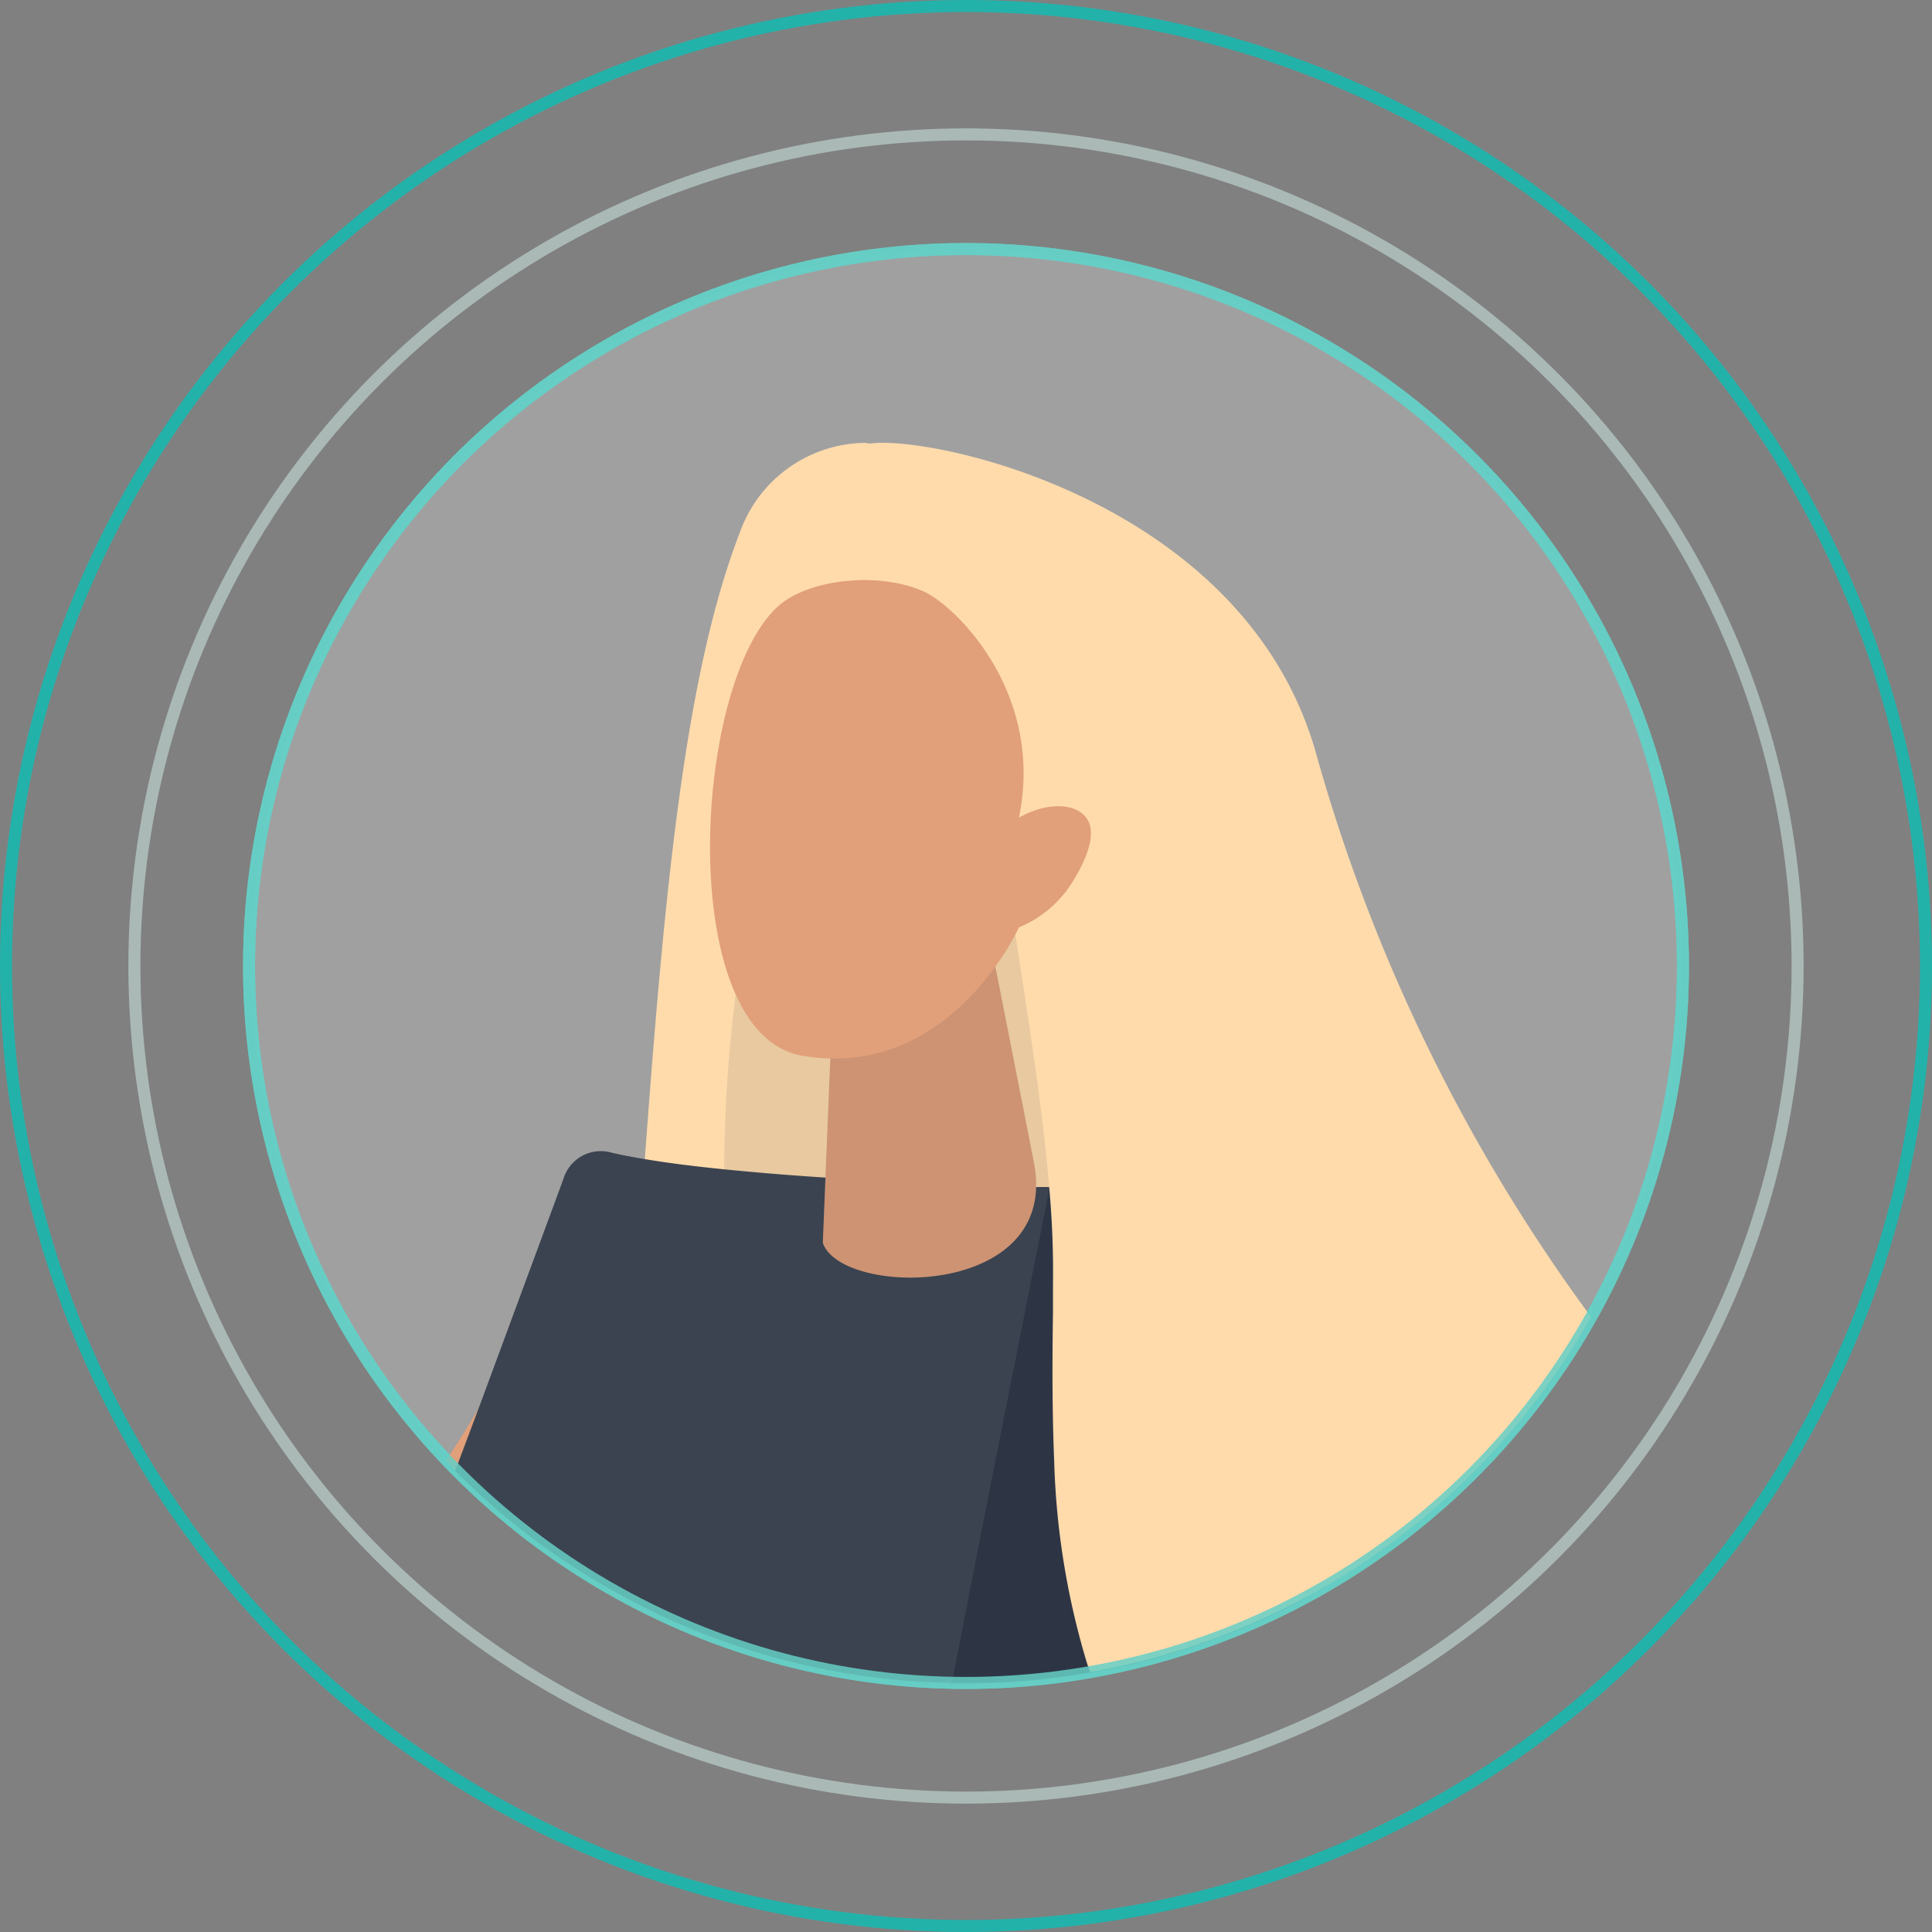 <svg xmlns="http://www.w3.org/2000/svg" id="Isolation_Mode616a4872971f9" data-name="Isolation Mode" viewBox="0 0 160.58 160.58" aria-hidden="true" width="160px" height="160px"><rect x="0" y="0" width="160.58" height="160.58" fill="#808080" stroke="none"/><defs><linearGradient class="cerosgradient" data-cerosgradient="true" id="CerosGradient_id6c7b588ad" gradientUnits="userSpaceOnUse" x1="50%" y1="100%" x2="50%" y2="0%"><stop offset="0%" stop-color="#d1d1d1"/><stop offset="100%" stop-color="#d1d1d1"/></linearGradient><linearGradient/><style>.cls-1-616a4872971f9{fill:#fff;opacity:0.25;}.cls-2-616a4872971f9,.cls-3-616a4872971f9,.cls-4-616a4872971f9{fill:none;stroke-miterlimit:10;}.cls-2-616a4872971f9{stroke:#13bbb2;}.cls-2-616a4872971f9,.cls-4-616a4872971f9{opacity:0.85;}.cls-3-616a4872971f9{stroke:#c6e0db;opacity:0.6;}.cls-4-616a4872971f9{stroke:#65cfc5;}.cls-5-616a4872971f9{fill:#ffdbac;}.cls-6-616a4872971f9,.cls-9-616a4872971f9{fill:#192232;}.cls-6-616a4872971f9{opacity:0.1;}.cls-7-616a4872971f9{fill:#e1a07a;}.cls-8-616a4872971f9{fill:#3b4350;}.cls-9-616a4872971f9{opacity:0.4;}</style></defs><circle class="cls-1-616a4872971f9" cx="80.29" cy="80.18" r="59.48"/><circle class="cls-2-616a4872971f9" cx="80.29" cy="80.29" r="79.79"/><circle class="cls-3-616a4872971f9" cx="80.29" cy="80.29" r="69.12"/><circle class="cls-4-616a4872971f9" cx="80.29" cy="80.29" r="59.59"/><path class="cls-5-616a4872971f9" d="M1524.16,9468.1c-.17,1.68-.35,3.35-.54,5-.87,7.63-2,14.95-3.24,21.89-.17,1-.35,1.89-.53,2.82-.49,2.6-1,5.14-1.54,7.62-1.13,5.27-2.35,10.25-3.59,14.9-1.56,5.83-3.18,11.14-4.79,15.85a1.46,1.46,0,0,1-.07.19l0-.19a59.28,59.28,0,0,1-23.56-5.34c-1.54-.7-3-1.46-4.49-2.29a25.63,25.63,0,0,1,.08-2.77c.74-9,1.35-17.58,1.92-25.61q.29-3.87.55-7.59c1.65-22.47,3.36-40.31,7.89-52a11.18,11.18,0,0,1,10.58-7.46v0C1501.89,9439.17,1525.24,9457.28,1524.16,9468.1Z" transform="translate(-1430.76 -9396.31)"/><path class="cls-6-616a4872971f9" d="M1528.69,9483.81c1.08-10.83-21.9-24-27.92-24.75-9.56-1.14-12.08,43.07-7.81,48.77C1503.87,9522.37,1523.5,9536,1528.69,9483.81Z" transform="translate(-1430.76 -9396.31)"/><path class="cls-7-616a4872971f9" d="M1490.34,9526.41q-2,2.32-4,4.43c-1.54-.7-3-1.46-4.49-2.29a59.66,59.66,0,0,1-13.18-10c-.28-.28-.56-.57-.83-.86,1-1.47,1.9-3,2.81-4.46,3-4.89,5.72-9.71,8.91-13.32,3.57-4,.39-3,4.29.31l.2.17c4.83,3.9,4.92,11.35,8.08,16.29C1493.84,9519.29,1491.66,9524.89,1490.34,9526.41Z" transform="translate(-1430.76 -9396.31)"/><path class="cls-8-616a4872971f9" d="M1548.72,9494.73l-3,20.24-1.63,11.2c-1.48,1-3,1.92-4.59,2.78l-1.24.66a59.28,59.28,0,0,1-16.88,5.68,60.05,60.05,0,0,1-10.37.9h-1.12a1.46,1.46,0,0,1-.07.19l0-.19a59.28,59.28,0,0,1-23.56-5.34c-1.54-.7-3-1.46-4.49-2.29a59.66,59.66,0,0,1-13.18-10l2-5.32,7-18.94a3.24,3.24,0,0,1,3.87-2.22c.8.2,1.75.38,2.83.56,1.83.31,4,.59,6.56.85s5.37.49,8.41.69c5.36.36,11.36.62,17.51.79l1.15,0h0l2.34,0c2.27.05,4.55.08,6.81.09C1534.87,9495.14,1542.37,9495,1548.72,9494.73Z" transform="translate(-1430.76 -9396.31)"/><path class="cls-7-616a4872971f9" d="M1500.15,9475l-1,24.61c1.55,4.54,19.62,4.67,17.57-6.55-.06-.33-3.29-16.72-3.29-16.72a2.9,2.9,0,0,0-2.59-2.79l-5.79-1.21C1502.82,9471.89,1500.47,9473.17,1500.15,9475Z" transform="translate(-1430.76 -9396.31)"/><path class="cls-6-616a4872971f9" d="M1500.15,9475l-1,24.61c1.55,4.54,19.62,4.67,17.57-6.55-.06-.33-3.29-16.72-3.29-16.72a2.9,2.9,0,0,0-2.59-2.79l-5.79-1.21C1502.82,9471.89,1500.47,9473.17,1500.15,9475Z" transform="translate(-1430.76 -9396.31)"/><path class="cls-9-616a4872971f9" d="M1539.54,9529l-1.24.66a59.28,59.28,0,0,1-16.88,5.68,60.05,60.05,0,0,1-10.37.9h-1.12a1.46,1.46,0,0,1-.07.19l0-.19,3-15.33L1518,9495v0l1.81,2.87,4.9,7.75,13.39,21.18Z" transform="translate(-1430.76 -9396.31)"/><path class="cls-7-616a4872971f9" d="M1559,9511.94a59.81,59.81,0,0,1-14.9,14.23c-1.48,1-3,1.92-4.59,2.78l-1.24.66a5.74,5.74,0,0,1-.21-1.17,8.81,8.81,0,0,1,.05-1.7c.49-4.08,3.66-8.25,7.62-11.77a47.84,47.84,0,0,1,11.83-7.71A41.05,41.05,0,0,0,1559,9511.94Z" transform="translate(-1430.76 -9396.31)"/><path class="cls-5-616a4872971f9" d="M1563,9505.77a57.54,57.54,0,0,1-4,6.17,59.81,59.81,0,0,1-14.9,14.23c-1.48,1-3,1.92-4.59,2.78l-1.24.66a59.28,59.28,0,0,1-16.88,5.68,8,8,0,0,1-.36-1,64.08,64.08,0,0,1-2.65-16.55c-.14-3.36-.18-7.34-.1-12.34,0-.75,0-1.53,0-2.33a76.82,76.82,0,0,0-.32-8.13,0,0,0,0,0,0,0c-.55-6.6-1.73-13.88-2.82-21.06-.44-2.91-.87-5.8-1.24-8.62,0-.27-.07-.54-.1-.8a60.24,60.24,0,0,0-5-18.21c-4.61-9.88-9.77-12.41-6-13.08l.35,0c5.29-.68,31.14,4.87,37,25.78A144.78,144.78,0,0,0,1563,9505.77Z" transform="translate(-1430.76 -9396.31)"/><path class="cls-7-616a4872971f9" d="M1515.45,9473.39s-5.74,12.77-18,10.67c-10.94-1.89-9.07-32.7-1.36-37.87,2.57-1.72,7.67-2.33,11.36-.76,2.6,1.1,10.17,8.36,8,18.84,2.49-1.41,4.9-1.16,5.69.14,1,1.65-.86,4.6-1.28,5.27A9.44,9.44,0,0,1,1515.45,9473.39Z" transform="translate(-1430.76 -9396.31)"/><circle class="cls-4-616a4872971f9" cx="80.29" cy="80.29" r="59.59"/></svg>